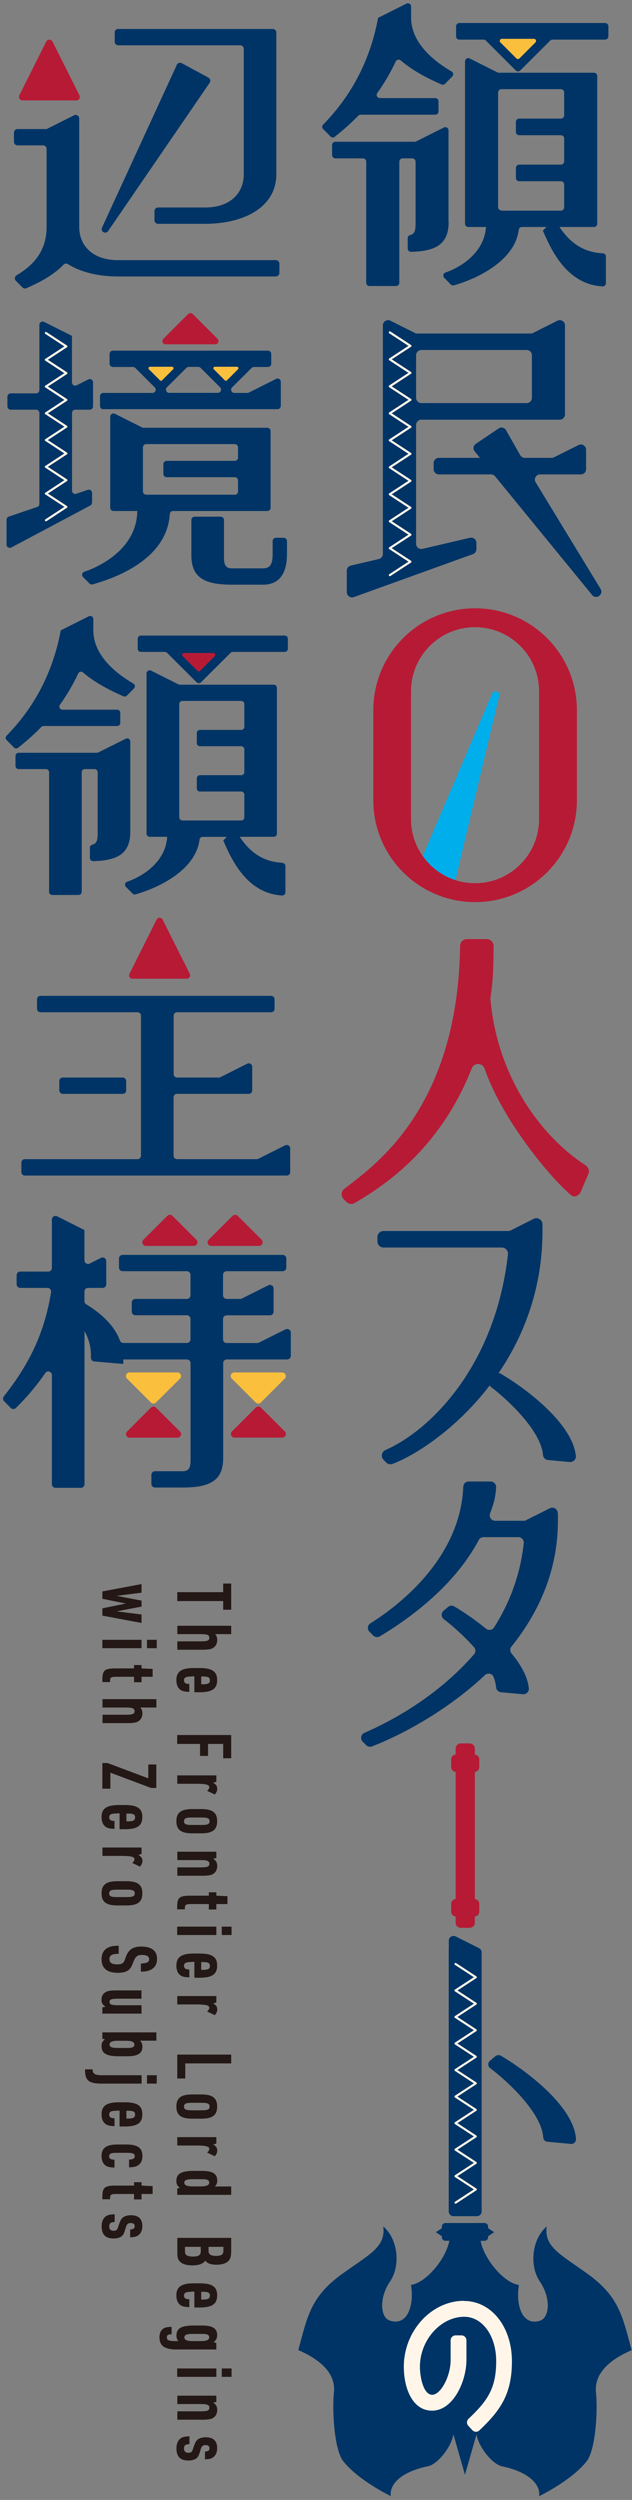 <?xml version="1.0" encoding="UTF-8"?>
<svg id="_レイヤー_1" data-name="レイヤー_1" xmlns="http://www.w3.org/2000/svg" width="86" height="340" version="1.1" viewBox="0 0 86 340">
  <rect x="0" y="0" width="86" height="340" fill="#808080" stroke="none"/>
  <!-- Generator: Adobe Illustrator 29.6.1, SVG Export Plug-In . SVG Version: 2.1.1 Build 9)  -->
  <defs>
    <style>
      .st0 {
        fill: #231815;
      }

      .st1 {
        fill: #fff6e9;
      }

      .st2 {
        fill: #003466;
      }

      .st3 {
        fill: #b71a35;
      }

      .st4 {
        fill: #00aeeb;
      }

      .st5 {
        fill: #f9bf3d;
      }
    </style>
  </defs>
  <g>
    <path class="st2" d="M68.18,186.84c-.11-.06-.22-.09-.34-.09,3.41-5.01,5.98-11.47,5.98-19.33v-.91c0-.62-.65-1.02-1.2-.74l-3.29,1.65h-17.14c-.46,0-.83.37-.83.83v.59c0,.46.37.83.83.83h16.1c.49,0,.89.43.83.92-1.73,15.33-10.7,24.02-16.67,26.62-.53.23-.66.93-.25,1.34l.34.35c.23.24.58.31.89.19,3.17-1.2,8.7-4.78,13.2-10.66.04.06.08.12.14.17,2.48,1.89,6.85,6.04,7.12,9.29.03.37.32.65.69.68l2.94.27c.48.04.89-.35.84-.83-.47-4.59-7.28-9.47-10.19-11.16Z"/>
    <path class="st2" d="M58.22,335.43c1.3-.27,3.16-2.53,3.48-4.35l1.57,5.5,1.57-5.5c.32,1.82,2.18,4.07,3.48,4.35,4.06.86,5.25,2.74,5.04,4.06,0,0,4.41-2.12,6.47-4.75,1.25-1.6,1.52-6.98,1.27-9.35-.3-2.86,2.33-4.67,4.85-5.76-1.2-4.35-1.59-7.18-5.89-10.3-3.79-2.75-6.04-3.71-5.67-6.52-2.06,1.78-2.36,5.39-.92,7.5,1.49,2.17,1.36,4.89,0,5.32-2.35.74-3.32-2-2.86-4.86-2.13-.32-4.8-3.66-5.21-6.01h.54c.26,0,.48-.21.48-.48v-.14l.82-.55-.82-.55v-.22c0-.26-.21-.48-.48-.48h-5.34c-.26,0-.48.21-.48.48v.23l-.81.54.81.54v.14c0,.26.21.48.48.48h.54c-.41,2.35-3.08,5.69-5.21,6.01.46,2.86-.52,5.61-2.86,4.86-1.36-.43-1.49-3.15,0-5.32,1.44-2.11,1.14-5.72-.92-7.5.37,2.81-1.87,3.78-5.67,6.52-4.31,3.12-4.69,5.95-5.89,10.3,2.52,1.09,5.15,2.9,4.85,5.76-.25,2.37.02,7.75,1.27,9.35,2.06,2.63,6.47,4.75,6.47,4.75-.21-1.32.97-3.2,5.04-4.06Z"/>
    <path class="st3" d="M66.73,135.75c.39-2.51.4-4.12.44-7.08,0-.52-.42-.95-.93-.95h-2.71c-.51,0-.91.42-.92.92-.32,22.38-11.92,30.02-15.77,33.06-.43.34-.47.98-.08,1.38l.38.38c.3.3.76.37,1.13.15,3.6-2.12,11.47-7.01,15.92-18.3.32-.81,1.46-.8,1.75.02,2.3,6.7,8.61,14.53,11.8,17.25.41.35,1.06.02,1.27-.47l1.06-2.48c.2-.47-.06-.93-.48-1.21-5.82-3.79-11.89-11.77-12.85-22.49,0-.06,0-.13.01-.19Z"/>
    <g>
      <path class="st4" d="M66.97,94.33l-9.44,22.1c1.08,1.53,2.63,2.69,4.44,3.27l5.96-25.05c.14-.61-.72-.89-.97-.32Z"/>
      <path class="st3" d="M50.8,96.58v12.26c0,7.65,6.2,13.85,13.85,13.85h0c7.65,0,13.85-6.2,13.85-13.85v-12.26c0-7.65-6.2-13.85-13.85-13.85h0c-7.65,0-13.85,6.2-13.85,13.85ZM64.64,120.12h0c-4.81,0-8.71-3.9-8.71-8.71v-17.4c0-4.81,3.9-8.71,8.71-8.71h0c4.81,0,8.71,3.9,8.71,8.71v17.4c0,4.81-3.9,8.71-8.71,8.71Z"/>
    </g>
    <g>
      <rect class="st2" x="8.07" y="146.55" width="9.1" height="2.22" rx=".46" ry=".46"/>
      <path class="st2" d="M38.82,155.76l-3.67,1.84c-.06.03-.13.05-.2.05h-10.87c-.25,0-.46-.2-.46-.46v-7.96c0-.25.2-.46.46-.46h9.78c.25,0,.46-.2.46-.46v-3.24c0-.34-.36-.56-.66-.41l-3.67,1.84c-.06.03-.13.05-.2.05h-5.7c-.25,0-.46-.2-.46-.46v-7.96c0-.25.2-.46.46-.46h12.81c.25,0,.46-.2.46-.46v-1.31c0-.25-.2-.46-.46-.46H5.5c-.25,0-.46.2-.46.46v1.31c0,.25.2.46.46.46h13.22c.25,0,.46.2.46.46v19.06c0,.25-.2.46-.46.46H3.37c-.25,0-.46.2-.46.46v1.31c0,.25.2.46.46.46h35.66c.25,0,.46-.2.46-.46v-3.24c0-.34-.36-.56-.66-.41Z"/>
      <path class="st3" d="M21.31,125.07l-3.7,7.38c-.15.3.07.66.41.66h7.4c.34,0,.56-.36.41-.66l-3.7-7.38c-.17-.34-.65-.34-.82,0Z"/>
    </g>
    <g>
      <path class="st2" d="M15.61,4.42v1.26c0,.27.22.48.48.48h16.6c.27,0,.48.22.48.48v17.07c0,2.56-1.85,4.51-5.25,4.51h-6.42c-.27,0-.48.22-.48.48v1.26c0,.27.22.48.48.48h6.42c5.25,0,9.68-2.24,9.68-6.73V4.42c0-.27-.22-.48-.48-.48h-21.04c-.27,0-.48.22-.48.48Z"/>
      <path class="st2" d="M28.37,10.56l-3.64-1.97c-.25-.13-.55-.03-.67.23l-10.18,22.14c-.24.53.5.95.83.47l13.82-20.17c.16-.24.09-.56-.17-.7Z"/>
      <path class="st2" d="M37.55,35.38h-21.52c-3.39,0-5.25-1.95-5.25-4.51v-14.76c0-.36-.38-.59-.7-.43l-3.73,1.87h-3.97c-.27,0-.48.22-.48.48v1.26c0,.27.22.48.48.48h3.48c.27,0,.48.22.48.48v10.62c0,3.37-1.89,5.26-4.08,6.57-.27.16-.32.53-.1.75l.89.9c.14.14.35.19.53.11,1.55-.68,3.57-1.65,5.07-3.21.16-.16.4-.19.59-.07,1.76,1.11,4.17,1.68,6.78,1.68h21.52c.27,0,.48-.22.48-.48v-1.26c0-.27-.22-.48-.48-.48Z"/>
      <path class="st3" d="M6.29,5.66l-3.66,7.3c-.16.32.07.7.43.7h7.32c.36,0,.59-.38.43-.7l-3.66-7.3c-.18-.35-.68-.35-.86,0Z"/>
    </g>
    <g>
      <path class="st2" d="M38.84,180.8l-3.62,1.81c-.07.03-.14.05-.22.05h-4.16c-.27,0-.49-.22-.49-.49v-2.79c0-.27.22-.49.49-.49h5.9c.27,0,.49-.22.49-.49v-3.16c0-.36-.38-.6-.71-.44l-3.62,1.81c-.07.03-.14.05-.22.05h-1.84c-.27,0-.49-.22-.49-.49v-2.79c0-.27.22-.49.49-.49h7.63c.27,0,.49-.22.49-.49v-1.24c0-.27-.22-.49-.49-.49h-21.79c-.27,0-.49.22-.49.49v1.24c0,.27.22.49.49.49h8.75c.27,0,.49.22.49.49v2.79c0,.27-.22.49-.49.49h-7.01c-.27,0-.49.22-.49.49v1.24c0,.27.22.49.49.49h7.01c.27,0,.49.22.49.49v2.79c0,.27-.22.49-.49.49h-8.65c-.2,0-.38-.13-.45-.32-.86-2.27-2.82-3.85-4.61-4.95-.14-.09-.23-.24-.23-.41v-1.32c0-.27.22-.49.49-.49h1.99c.27,0,.49-.22.49-.49v-3.16c0-.36-.38-.6-.71-.44l-1.55.78c-.33.16-.71-.07-.71-.44v-4.12h0l-3.72-1.87c-.33-.16-.71.07-.71.44v6.59c0,.27-.22.49-.49.49h-3.82c-.27,0-.49.22-.49.49v1.24c0,.27.22.49.49.49h3.71c.3,0,.54.28.49.58-.92,5.75-3.13,10.01-6.43,14.17-.15.19-.14.47.03.65l.91.93c.19.19.51.2.7,0,1.51-1.47,2.83-3.05,4.01-4.76.27-.39.89-.2.89.28v14.85c0,.27.22.49.49.49h3.46c.27,0,.49-.22.49-.49v-20.82c.57,1,.92,2.17.87,3.6,0,.26.18.49.44.52l3.95.34c.02-.21.02-.41.02-.61h8.66c.27,0,.49.22.49.49v12.93c0,.88.04,1.78-1.06,1.78h-3.78c-.27,0-.49.22-.49.49v1.24c0,.27.22.49.49.49h3.78c3.79,0,5.5-1.01,5.5-4v-12.93c0-.27.22-.49.49-.49h8.22c.27,0,.49-.22.49-.49v-3.16c0-.36-.38-.6-.71-.44Z"/>
      <path class="st5" d="M17.29,187.5l3.25,3.25c.19.19.5.19.69,0l3.26-3.25c.31-.31.09-.84-.35-.84h-6.51c-.44,0-.66.53-.35.84Z"/>
      <path class="st3" d="M24.49,194.69l-3.26-3.25c-.19-.19-.5-.19-.69,0l-3.25,3.25c-.31.31-.09.84.35.84h6.51c.44,0,.66-.53.35-.84Z"/>
      <path class="st5" d="M31.55,187.5l3.25,3.25c.19.19.5.19.69,0l3.26-3.25c.31-.31.09-.84-.35-.84h-6.51c-.44,0-.66.53-.35.84Z"/>
      <path class="st3" d="M31.9,195.52h6.51c.44,0,.66-.53.35-.84l-3.26-3.25c-.19-.19-.5-.19-.69,0l-3.25,3.25c-.31.31-.09.84.35.84Z"/>
      <path class="st3" d="M31.65,165.36l-3.26,3.25c-.31.31-.09.84.35.84h6.51c.44,0,.66-.53.35-.84l-3.25-3.25c-.19-.19-.5-.19-.69,0Z"/>
      <path class="st3" d="M22.77,165.36l-3.26,3.25c-.31.31-.09.84.35.84h6.51c.44,0,.66-.53.35-.84l-3.25-3.25c-.19-.19-.5-.19-.69,0Z"/>
    </g>
    <g>
      <path class="st2" d="M82.34,3.13h-19.84c-.24,0-.44.2-.44.44v1.38c0,.24.2.44.44.44h3.31c.12,0,.23.05.31.13l4.06,4.06c.17.17.45.17.62,0l4.07-4.06c.08-.08.19-.13.31-.13h7.17c.24,0,.44-.2.44-.44v-1.38c0-.24-.2-.44-.44-.44Z"/>
      <path class="st2" d="M61.03,30.18v-12.45c0-.32-.34-.53-.63-.39l-3.77,1.89c-.06.03-.13.05-.2.05h-10.8c-.24,0-.44.2-.44.44v1.38c0,.24.2.44.44.44h3.76c.24,0,.44.2.44.44v16.48c0,.24.2.44.44.44h3.63c.24,0,.44-.2.44-.44v-16.48c0-.24.2-.44.44-.44h1.33c.24,0,.44.2.44.44v8.21c0,.79.04,1.6-.74,1.78-.19.04-.33.22-.33.42v1.42c0,.24.21.45.45.44,3.52-.08,5.12-1.14,5.12-4.05Z"/>
      <path class="st2" d="M82.01,34.45c-2.88-.14-4.63-1.7-5.88-3.58h4.7c.24,0,.44-.2.44-.44V10.33c0-.24-.2-.44-.44-.44h-13.06l-3.86-1.94c-.29-.15-.63.07-.63.39v22.09c0,.24.2.44.44.44h2.41c-.2,3.28-3.1,5.36-5.53,6.2-.3.1-.37.49-.15.71l.89.91c.11.11.27.16.42.12,2.76-.78,8.26-3.14,8.83-7.55.03-.22.2-.39.43-.39h3.35l-.5.49c1.18,2.76,3.31,7.32,8.12,7.59.25.01.46-.19.46-.44v-3.63c0-.23-.19-.42-.42-.43ZM68.22,28.62c-.24,0-.44-.2-.44-.44v-15.61c0-.24.2-.44.44-.44h8.11c.24,0,.44.2.44.44v3.12c0,.24-.2.44-.44.44h-5.69c-.24,0-.44.2-.44.44v1.38c0,.24.2.44.44.44h5.69c.24,0,.44.2.44.44v3.12c0,.24-.2.44-.44.44h-5.69c-.24,0-.44.2-.44.44v1.38c0,.24.2.44.44.44h5.69c.24,0,.44.2.44.44v3.12c0,.24-.2.44-.44.44h-8.11Z"/>
      <path class="st2" d="M45.55,18.6c1.14-.89,2.21-1.84,3.21-2.87.08-.08.19-.13.31-.13h10.16c.24,0,.44-.2.44-.44v-1.38c0-.24-.2-.44-.44-.44h-7.54c-.36,0-.56-.4-.35-.69.93-1.3,1.77-2.72,2.51-4.29.12-.26.45-.33.67-.15,1.82,1.56,4.06,2.63,5.57,3.28.17.07.35.03.48-.1l.97-.99c.2-.2.16-.54-.09-.68-2.4-1.4-5.51-3.87-5.51-7.32V.88c0-.32-.34-.53-.63-.39l-3.86,1.94h0c-1.07,5.74-3.6,10.56-7.48,14.52-.17.17-.17.44,0,.6l1.01,1.02c.16.16.41.18.59.04Z"/>
      <path class="st5" d="M70.68,7.95l2.18-2.18c.18-.18.05-.49-.2-.49h-4.37c-.25,0-.38.31-.2.49l2.18,2.18c.11.11.29.11.4,0Z"/>
    </g>
    <g>
      <path class="st2" d="M38.74,86.44h-19.57c-.24,0-.43.19-.43.43v1.36c0,.24.19.43.43.43h3.27c.11,0,.22.05.3.13l4.01,4c.17.17.44.17.61,0l4.01-4c.08-.08.19-.13.3-.13h7.07c.24,0,.43-.19.43-.43v-1.36c0-.24-.19-.43-.43-.43Z"/>
      <path class="st2" d="M17.73,113.13v-12.28c0-.32-.34-.53-.62-.38l-3.72,1.86c-.06.03-.13.05-.19.05H2.54c-.24,0-.43.19-.43.43v1.36c0,.24.19.43.43.43h3.71c.24,0,.43.19.43.43v16.26c0,.24.19.43.43.43h3.58c.24,0,.43-.19.43-.43v-16.26c0-.24.19-.43.43-.43h1.31c.24,0,.43.19.43.43v8.1c0,.78.03,1.58-.73,1.75-.19.04-.33.22-.33.41v1.4c0,.24.21.44.45.43,3.47-.08,5.05-1.13,5.05-4Z"/>
      <path class="st2" d="M38.42,117.34c-2.84-.14-4.57-1.67-5.8-3.53h4.63c.24,0,.43-.19.43-.43v-19.83c0-.24-.19-.43-.43-.43h-12.88l-3.81-1.91c-.29-.14-.62.06-.62.38v21.79c0,.24.19.43.43.43h2.38c-.19,3.24-3.06,5.29-5.46,6.11-.29.1-.37.48-.15.7l.88.9c.11.11.27.16.42.12,2.72-.77,8.15-3.09,8.71-7.44.03-.22.2-.38.42-.38h3.3l-.49.48c1.16,2.72,3.27,7.22,8.01,7.49.24.01.45-.19.45-.43v-3.58c0-.23-.19-.41-.42-.42ZM24.82,111.58c-.24,0-.43-.19-.43-.43v-15.39c0-.24.19-.43.43-.43h8c.24,0,.43.19.43.43v3.08c0,.24-.19.43-.43.43h-5.61c-.24,0-.43.19-.43.43v1.36c0,.24.19.43.43.43h5.61c.24,0,.43.19.43.43v3.08c0,.24-.19.43-.43.43h-5.61c-.24,0-.43.19-.43.43v1.36c0,.24.19.43.43.43h5.61c.24,0,.43.19.43.43v3.08c0,.24-.19.43-.43.43h-8Z"/>
      <path class="st2" d="M2.46,101.7c1.12-.88,2.18-1.81,3.16-2.83.08-.08.19-.13.3-.13h10.02c.24,0,.43-.19.43-.43v-1.36c0-.24-.19-.43-.43-.43h-7.44c-.35,0-.55-.39-.34-.68.92-1.28,1.75-2.68,2.48-4.24.12-.26.45-.33.66-.14,1.8,1.54,4.01,2.59,5.5,3.24.16.07.35.03.47-.1l.96-.97c.2-.2.15-.53-.09-.67-2.37-1.38-5.44-3.82-5.44-7.23v-1.53c0-.32-.34-.53-.62-.38l-3.81,1.91h0c-1.06,5.66-3.55,10.42-7.37,14.32-.16.17-.17.43,0,.6l.99,1.01c.15.16.4.17.58.04Z"/>
      <path class="st3" d="M27.22,91.24l2-1.99c.16-.16.05-.44-.18-.44h-3.99c-.23,0-.35.28-.18.44l2,1.99c.1.1.27.1.37,0Z"/>
    </g>
    <path class="st3" d="M64.61,261.49v-.84c.34-.04.61-.32.61-.67v-1.04c0-.35-.27-.63-.61-.67v-17.27c.34-.04.61-.32.61-.67v-1.04c0-.35-.27-.63-.61-.67v-.81c0-.39-.31-.7-.7-.7h-1.21c-.38,0-.7.31-.7.7v.81c-.34.04-.61.32-.61.67v1.04c0,.35.27.63.61.67v17.27c-.34.04-.61.32-.61.67v1.04c0,.35.27.63.61.67v.84c0,.39.31.7.7.7h1.21c.39,0,.7-.31.7-.7Z"/>
    <g>
      <path class="st2" d="M63.98,73.13l-6.49,1.52c-.44.1-.87-.23-.87-.69v-16.17c0-.39.32-.71.71-.71h18.84c.39,0,.71-.32.71-.71v-12.12c0-.53-.56-.87-1.03-.63l-3.47,1.74h-15.78l-3.47-1.74c-.47-.24-1.03.11-1.03.63v31.09c0,.33-.23.62-.55.69l-3.81.89c-.32.07-.55.36-.55.69v2.93c0,.49.49.83.95.67l16.22-5.85c.28-.1.47-.37.47-.67v-.86c0-.46-.43-.79-.87-.69ZM56.62,48.31c0-.39.32-.71.71-.71h14.34c.39,0,.71.32.71.71v5.8c0,.39-.32.71-.71.71h-14.34c-.39,0-.71-.32-.71-.71v-5.8Z"/>
      <path class="st2" d="M81.74,80.12l-8.86-14.54c-.27-.47.07-1.06.62-1.06h5.54c.39,0,.71-.32.71-.71v-2.65c0-.53-.56-.87-1.03-.63l-3.32,1.66c-.1.05-.21.08-.32.08h-3.67c-.25,0-.49-.14-.62-.36l-1.93-3.4c-.2-.36-.67-.47-1.01-.24l-3.1,2.09c-.35.23-.42.71-.15,1.04l.71.87h-5.59c-.39,0-.71.32-.71.71v.83c0,.39.32.71.71.71h7.1c.21,0,.41.1.55.26l13.2,16.14c.55.67,1.59-.04,1.16-.8Z"/>
      <g>
        <path class="st1" d="M53.05,49.02s-.09-.02-.12-.07c-.04-.07-.03-.16.04-.2l2.61-1.71-2.61-1.71c-.07-.04-.09-.13-.04-.2.04-.07.13-.09.2-.04l2.8,1.83s.07.07.07.12-.02.09-.07.12l-2.8,1.83s-.05.02-.08.02Z"/>
        <path class="st1" d="M53.05,52.69s-.09-.02-.12-.07c-.04-.07-.03-.16.04-.2l2.61-1.71-2.61-1.71c-.07-.04-.09-.13-.04-.2.04-.07.13-.09.2-.04l2.8,1.83s.07.07.07.12-.02.09-.07.12l-2.8,1.83s-.05.02-.08.02Z"/>
        <path class="st1" d="M53.05,56.36s-.09-.02-.12-.07c-.04-.07-.03-.16.04-.2l2.61-1.71-2.61-1.71c-.07-.04-.09-.13-.04-.2.04-.07.13-.09.2-.04l2.8,1.83s.07.07.07.12-.02.09-.07.12l-2.8,1.83s-.05.02-.08.02Z"/>
        <path class="st1" d="M53.05,60.03s-.09-.02-.12-.07c-.04-.07-.03-.16.04-.2l2.61-1.71-2.61-1.71c-.07-.04-.09-.13-.04-.2.04-.07.13-.09.2-.04l2.8,1.83s.07.07.07.12-.02.09-.07.12l-2.8,1.83s-.05.02-.08.02Z"/>
        <path class="st1" d="M53.05,63.7s-.09-.02-.12-.07c-.04-.07-.03-.16.04-.2l2.61-1.71-2.61-1.71c-.07-.04-.09-.13-.04-.2.04-.07.13-.09.2-.04l2.8,1.83s.07.07.07.12-.02.09-.07.12l-2.8,1.83s-.05.02-.08.02Z"/>
        <path class="st1" d="M53.05,67.37s-.09-.02-.12-.07c-.04-.07-.03-.16.04-.2l2.61-1.71-2.61-1.71c-.07-.04-.09-.13-.04-.2.04-.07.13-.09.2-.04l2.8,1.83s.07.07.07.12-.02.09-.07.12l-2.8,1.83s-.05.02-.08.02Z"/>
        <path class="st1" d="M53.05,71.04s-.09-.02-.12-.07c-.04-.07-.03-.16.04-.2l2.61-1.71-2.61-1.71c-.07-.04-.09-.13-.04-.2.04-.07.13-.09.2-.04l2.8,1.83s.07.07.07.12-.02.09-.07.12l-2.8,1.83s-.05.02-.08.02Z"/>
        <path class="st1" d="M53.05,74.7s-.09-.02-.12-.07c-.04-.07-.03-.16.04-.2l2.61-1.71-2.61-1.71c-.07-.04-.09-.13-.04-.2.04-.07.13-.09.2-.04l2.8,1.83s.07.07.07.12-.02.09-.07.12l-2.8,1.83s-.05.02-.08.02Z"/>
        <path class="st1" d="M53.05,78.37s-.09-.02-.12-.07c-.04-.07-.03-.16.04-.2l2.61-1.71-2.61-1.71c-.07-.04-.09-.13-.04-.2.04-.07.13-.09.2-.04l2.8,1.83s.07.07.07.12-.02.09-.07.12l-2.8,1.83s-.05.02-.08.02Z"/>
      </g>
    </g>
    <g>
      <path class="st2" d="M14.05,55.65h23.72c.24,0,.44-.2.44-.44v-3.29c0-.33-.34-.54-.64-.39l-3.7,1.86c-.06.03-.13.05-.2.05h-1.78c-.39,0-.59-.47-.31-.75l2.66-2.65c.08-.08.19-.13.31-.13h1.92c.24,0,.44-.2.44-.44v-1.34c0-.24-.2-.44-.44-.44H15.35c-.24,0-.44.2-.44.44v1.34c0,.24.2.44.44.44h2.75c.12,0,.23.05.31.13l2.65,2.65c.28.28.08.75-.31.75h-6.7c-.24,0-.44.2-.44.44v1.34c0,.24.2.44.44.44ZM22.71,52.68l2.66-2.65c.08-.08.19-.13.31-.13h1.31c.12,0,.23.05.31.13l2.65,2.65c.28.28.08.75-.31.75h-6.62c-.39,0-.59-.47-.31-.75Z"/>
      <path class="st2" d="M34.36,69.5h2.02c.24,0,.44-.2.44-.44v-10.44c0-.24-.2-.44-.44-.44h-16.95l-3.79-1.9c-.29-.15-.64.07-.64.39v12.39c0,.24.2.44.44.44h3.24c-.04,4.78-4.5,7.35-7.21,8.26-.31.1-.4.49-.17.72l.87.88c.11.11.27.16.42.12,2.89-.8,10.15-3.33,10.51-9.56.01-.23.2-.42.43-.42h10.83ZM31.95,67.28h-12.06c-.24,0-.44-.2-.44-.44v-6c0-.24.2-.44.44-.44h12.06c.24,0,.44.2.44.44v1.4c0,.24-.2.44-.44.44h-9.28c-.24,0-.44.2-.44.44v1.34c0,.24.2.44.44.44h9.28c.24,0,.44.2.44.44v1.51c0,.24-.2.44-.44.44Z"/>
      <path class="st2" d="M38.61,73.14h-1.07c-.24,0-.44.2-.44.44v1.78c0,1.03-.15,1.94-1.29,1.94h-4.27c-1.1,0-1.06-.91-1.06-1.78v-4.81c0-.24-.2-.44-.44-.44h-3.56c-.24,0-.44.2-.44.44v4.81c0,2.99,1.71,4,5.5,4h4.27c1.84,0,3.24-1.09,3.24-4.16v-1.78c0-.24-.2-.44-.44-.44Z"/>
      <path class="st2" d="M12.53,68.38v-1.34c0-.3-.3-.51-.58-.42l-1.57.53c-.29.1-.58-.12-.58-.42v-10.57c0-.24.2-.44.44-.44h1.98c.24,0,.44-.2.44-.44v-3.29c0-.33-.34-.54-.64-.39l-1.59.8c-.29.15-.64-.07-.64-.39v-6.33h0l-3.79-1.9c-.29-.15-.64.07-.64.39v8.89c0,.24-.2.44-.44.44H1.45c-.24,0-.44.2-.44.44v1.34c0,.24.2.44.44.44h3.47c.24,0,.44.2.44.44v12.37c0,.19-.12.36-.3.42l-3.87,1.31c-.18.06-.3.23-.3.42v3.39c0,.33.35.54.65.39l10.75-5.71c.14-.08.23-.23.23-.39Z"/>
      <path class="st3" d="M25.61,42.71l-3.38,3.37c-.28.28-.08.75.31.75h6.75c.39,0,.59-.47.31-.75l-3.37-3.37c-.17-.17-.45-.17-.62,0Z"/>
      <g>
        <path class="st5" d="M22.05,51.73l1.51-1.51c.12-.12.04-.34-.14-.34h-3.02c-.18,0-.26.21-.14.34l1.51,1.51c.08.08.2.08.28,0Z"/>
        <path class="st5" d="M30.88,51.73l1.51-1.51c.12-.12.04-.34-.14-.34h-3.02c-.18,0-.26.21-.14.34l1.51,1.51c.08.08.2.08.28,0Z"/>
      </g>
      <g>
        <path class="st1" d="M6.25,49.08s-.09-.02-.12-.07c-.04-.07-.03-.16.04-.2l2.59-1.7-2.59-1.7c-.07-.04-.09-.13-.04-.2.04-.07.13-.09.2-.04l2.78,1.82s.07.07.07.12-.02.09-.07.12l-2.78,1.82s-.05.02-.08.02Z"/>
        <path class="st1" d="M6.25,52.72s-.09-.02-.12-.07c-.04-.07-.03-.16.04-.2l2.59-1.7-2.59-1.7c-.07-.04-.09-.13-.04-.2.04-.07.13-.09.2-.04l2.78,1.82s.07.07.07.12-.02.09-.07.12l-2.78,1.82s-.05.02-.08.02Z"/>
        <path class="st1" d="M6.25,56.36s-.09-.02-.12-.07c-.04-.07-.03-.16.04-.2l2.59-1.7-2.59-1.7c-.07-.04-.09-.13-.04-.2.04-.07.13-.09.2-.04l2.78,1.82s.07.07.07.12-.02.09-.07.12l-2.78,1.82s-.05.02-.08.02Z"/>
        <path class="st1" d="M6.25,60s-.09-.02-.12-.07c-.04-.07-.03-.16.04-.2l2.59-1.7-2.59-1.7c-.07-.04-.09-.13-.04-.2.04-.07.13-.09.2-.04l2.78,1.82s.07.07.07.12-.02.09-.07.12l-2.78,1.82s-.05.02-.08.02Z"/>
        <path class="st1" d="M6.25,63.64s-.09-.02-.12-.07c-.04-.07-.03-.16.04-.2l2.59-1.7-2.59-1.7c-.07-.04-.09-.13-.04-.2.04-.07.13-.09.2-.04l2.78,1.82s.07.07.07.12-.02.09-.07.12l-2.78,1.82s-.05.02-.08.02Z"/>
        <path class="st1" d="M6.25,67.28s-.09-.02-.12-.07c-.04-.07-.03-.16.04-.2l2.59-1.7-2.59-1.7c-.07-.04-.09-.13-.04-.2.04-.07.13-.09.2-.04l2.78,1.82s.07.07.07.12-.02.09-.07.12l-2.78,1.82s-.05.02-.08.02Z"/>
        <path class="st1" d="M6.25,70.91s-.09-.02-.12-.07c-.04-.07-.03-.16.04-.2l2.59-1.7-2.59-1.7c-.07-.04-.09-.13-.04-.2.04-.07.13-.09.2-.04l2.78,1.82s.07.07.07.12-.02.09-.07.12l-2.78,1.82s-.05.02-.08.02Z"/>
      </g>
    </g>
    <path class="st1" d="M63.14,312.92c-4.44,0-8.19,4.1-8.19,8.96,0,2.97,1.19,5.98,3.84,5.98,2.9,0,4.68-4.02,4.68-6.89v-2.68c0-.37-.3-.67-.67-.67h-.81c-.37,0-.67.3-.67.67v2.68c0,2.21-1.34,4.73-2.51,4.73s-1.67-2.34-1.67-3.81c0-3.62,2.82-6.8,6.03-6.8,2.48,0,4.35,2.59,4.35,6.03,0,3.68-1.16,5.39-3.76,7.84-.27.25-.29.68-.04.95l.55.6c.12.13.29.21.47.22,0,0,.02,0,.02,0,.17,0,.34-.06.46-.18,2.95-2.78,4.44-5.01,4.44-9.42,0-4.67-2.8-8.19-6.51-8.19Z"/>
    <path class="st2" d="M75.89,205.79c0-.55-.58-.91-1.07-.66l-3.39,1.7h-4.05c-.52,0-.87-.52-.69-1.01.45-1.21.74-2.08.82-3.54.02-.42-.32-.79-.74-.79h-3c-.4,0-.72.32-.73.72-.39,9.44-8.29,15.85-12.64,18.57-.4.25-.46.8-.13,1.14l.51.51c.24.24.61.29.91.12,3.39-2.04,9.93-6.46,13.46-13.1.13-.24.37-.39.65-.39h4.73c.44,0,.79.38.74.82-.48,4.43-1.99,8.23-4.04,11.46-.23.37-.75.45-1.09.17-1.63-1.33-3.25-2.4-4.33-3.03-.27-.16-.61-.13-.85.08l-.59.5c-.36.3-.35.86.02,1.15,1.15.88,2.73,2.26,4.11,3.81.25.28.25.7,0,.98-4.98,5.75-11.4,9.16-14.91,10.67-.48.21-.6.83-.24,1.2l.47.47c.2.21.51.28.78.18,3.02-1.13,9.66-4.32,15.38-9.69.38-.36,1.01-.24,1.19.25s.3.96.34,1.41c.03.35.31.62.66.66l2.98.27c.46.04.86-.34.81-.79-.15-1.6-1.09-3.23-2.35-4.75-.23-.27-.24-.66-.01-.94,3.65-4.55,6.32-10.24,6.32-17.13v-1.04Z"/>
    <g>
      <path class="st2" d="M61.06,265.14h0v35.63c0,.35.29.64.64.64h3.2c.35,0,.64-.29.64-.64v-35.24c0-.24-.14-.46-.35-.57l-3.19-1.6c-.43-.21-.93.1-.93.57v1.2Z"/>
      <path class="st2" d="M67.41,279.65l-.74.63c-.31.27-.3.75.03,1,2.47,1.85,7.03,6.14,7.22,9.44.02.3.27.54.58.57l3.18.29c.4.04.73-.29.7-.69-.34-4.65-7.34-9.63-10.22-11.3-.24-.14-.53-.11-.74.06Z"/>
    </g>
    <g>
      <path class="st1" d="M61.99,270.86s-.09-.02-.12-.07c-.04-.07-.03-.16.04-.2l2.57-1.68-2.57-1.68c-.07-.04-.09-.13-.04-.2.04-.07.13-.09.2-.04l2.75,1.8s.07.07.07.12-.02.09-.07.12l-2.75,1.8s-.05.02-.08.02Z"/>
      <path class="st1" d="M61.99,274.46s-.09-.02-.12-.07c-.04-.07-.03-.16.04-.2l2.57-1.68-2.57-1.68c-.07-.04-.09-.13-.04-.2.04-.07.13-.09.2-.04l2.75,1.8s.07.07.07.12-.02.09-.07.12l-2.75,1.8s-.05.02-.08.02Z"/>
      <path class="st1" d="M61.99,278.07s-.09-.02-.12-.07c-.04-.07-.03-.16.04-.2l2.57-1.68-2.57-1.68c-.07-.04-.09-.13-.04-.2.04-.07.13-.09.2-.04l2.75,1.8s.07.07.07.12-.02.09-.07.12l-2.75,1.8s-.05.02-.08.02Z"/>
      <path class="st1" d="M61.99,281.68s-.09-.02-.12-.07c-.04-.07-.03-.16.04-.2l2.57-1.68-2.57-1.68c-.07-.04-.09-.13-.04-.2.04-.07.13-.09.2-.04l2.75,1.8s.07.07.07.12-.02.09-.07.12l-2.75,1.8s-.05.02-.08.02Z"/>
      <path class="st1" d="M61.99,285.29s-.09-.02-.12-.07c-.04-.07-.03-.16.04-.2l2.57-1.68-2.57-1.68c-.07-.04-.09-.13-.04-.2.04-.07.13-.09.2-.04l2.75,1.8s.07.07.07.12-.02.09-.07.12l-2.75,1.8s-.05.02-.08.02Z"/>
      <path class="st1" d="M61.99,288.9s-.09-.02-.12-.07c-.04-.07-.03-.16.04-.2l2.57-1.68-2.57-1.68c-.07-.04-.09-.13-.04-.2.04-.07.13-.09.2-.04l2.75,1.8s.07.07.07.12-.02.09-.07.12l-2.75,1.8s-.05.02-.08.02Z"/>
      <path class="st1" d="M61.99,292.51s-.09-.02-.12-.07c-.04-.07-.03-.16.04-.2l2.57-1.68-2.57-1.68c-.07-.04-.09-.13-.04-.2.04-.07.13-.09.2-.04l2.75,1.8s.07.07.07.12-.02.09-.07.12l-2.75,1.8s-.05.02-.08.02Z"/>
      <path class="st1" d="M61.99,296.11s-.09-.02-.12-.07c-.04-.07-.03-.16.04-.2l2.57-1.68-2.57-1.68c-.07-.04-.09-.13-.04-.2.04-.07.13-.09.2-.04l2.75,1.8s.07.07.07.12-.02.09-.07.12l-2.75,1.8s-.05.02-.08.02Z"/>
      <path class="st1" d="M61.99,299.72s-.09-.02-.12-.07c-.04-.07-.03-.16.04-.2l2.57-1.68-2.57-1.68c-.07-.04-.09-.13-.04-.2.04-.07.13-.09.2-.04l2.75,1.8s.07.07.07.12-.02.09-.07.12l-2.75,1.8s-.05.02-.08.02Z"/>
    </g>
  </g>
  <g>
    <path class="st0" d="M30.37,216.55v-1.18h1.09v3.56h-1.09v-1.18h-6.25v-1.21h6.25Z"/>
    <path class="st0" d="M31.46,221.11v1.14h-2.19c.2.21.29.46.29.79,0,.57-.28.99-.77,1.19-.26.09-.64.14-1.25.14h-3.41v-1.14h3.24c.84,0,1.12-.11,1.12-.48,0-.38-.28-.5-1.16-.5h-3.2v-1.14h7.34Z"/>
    <path class="st0" d="M26.08,228.01c-.78,0-1.04.13-1.04.52,0,.35.22.49.72.5v1.07c-.58-.02-.87-.07-1.15-.24-.39-.24-.61-.71-.61-1.36,0-1.15.69-1.64,2.34-1.64h.84c1.69,0,2.37.47,2.37,1.64s-.68,1.65-2.37,1.65h-.73v-2.16h-.38ZM27.38,229.07h.2c.74,0,.98-.13.98-.55,0-.39-.23-.51-.98-.51h-.2v1.07Z"/>
    <path class="st0" d="M31.46,235.97v3.16h-1.09v-1.95h-2.06v1.63h-1.09v-1.63h-3.11v-1.21h7.34Z"/>
    <path class="st0" d="M29.44,241.46v.87l-.43.14c.39.22.55.44.55.8,0,.29-.07.47-.33.79l-1.05-.5c.21-.19.3-.35.3-.51,0-.33-.48-.45-1.78-.45h-2.58v-1.14h5.33Z"/>
    <path class="st0" d="M27.38,246.04c1.54,0,2.17.48,2.17,1.65s-.63,1.65-2.17,1.65h-1.2c-1.55,0-2.18-.48-2.18-1.65s.63-1.65,2.18-1.65h1.2ZM27.48,248.2c.79,0,1.04-.12,1.04-.5s-.25-.51-1.04-.51h-1.4c-.79,0-1.04.12-1.04.51s.25.5,1.04.5h1.4Z"/>
    <path class="st0" d="M29.44,251.85v.85l-.43.08c.41.29.55.55.55,1.01,0,.56-.28.99-.77,1.18-.27.09-.64.14-1.25.14h-3.41v-1.14h3.24c.85,0,1.12-.11,1.12-.49s-.28-.5-1.17-.5h-3.19v-1.14h5.33Z"/>
    <path class="st0" d="M28.42,257.36h1.02v.46l1.51.07v1.07h-1.51v.74h-1.02v-.74h-2.48c-.62,0-.79.11-.78.53v.19h-1.05v-.32c0-1.32.32-1.56,1.95-1.54h2.36v-.46Z"/>
    <path class="st0" d="M29.44,262.03v1.14h-5.33v-1.14h5.33ZM31.51,262.03v1.14h-1.33v-1.14h1.33Z"/>
    <path class="st0" d="M26.08,266.84c-.78,0-1.04.13-1.04.52,0,.35.22.49.72.5v1.07c-.58-.02-.87-.07-1.15-.24-.39-.24-.61-.71-.61-1.36,0-1.15.69-1.64,2.34-1.64h.84c1.69,0,2.37.47,2.37,1.64s-.68,1.65-2.37,1.65h-.73v-2.16h-.38ZM27.38,267.91h.2c.74,0,.98-.13.98-.55,0-.39-.23-.51-.98-.51h-.2v1.07Z"/>
    <path class="st0" d="M29.44,271.47v.87l-.43.14c.39.22.55.44.55.8,0,.29-.07.47-.33.79l-1.05-.5c.21-.19.3-.35.3-.51,0-.33-.48-.45-1.78-.45h-2.58v-1.14h5.33Z"/>
    <path class="st0" d="M31.46,279.42v1.21h-6.25v2.05h-1.09v-3.25h7.34Z"/>
    <path class="st0" d="M27.38,284.85c1.54,0,2.17.48,2.17,1.65s-.63,1.65-2.17,1.65h-1.2c-1.55,0-2.18-.48-2.18-1.65s.63-1.65,2.18-1.65h1.2ZM27.48,287.01c.79,0,1.04-.12,1.04-.51s-.25-.51-1.04-.51h-1.4c-.79,0-1.04.12-1.04.51s.25.51,1.04.51h1.4Z"/>
    <path class="st0" d="M29.44,290.66v.87l-.43.14c.39.21.55.44.55.8,0,.29-.07.47-.33.79l-1.05-.5c.21-.19.3-.35.3-.51,0-.33-.48-.45-1.78-.45h-2.58v-1.14h5.33Z"/>
    <path class="st0" d="M24.45,297.56c-.35-.32-.45-.53-.45-.95,0-.97.67-1.36,2.34-1.36h1.16c1.43,0,2.06.39,2.06,1.31,0,.34-.08.56-.32.81h2.22v1.14h-7.34v-.87l.34-.07ZM26.19,296.38c-.79,0-1.11.13-1.11.47,0,.36.37.51,1.17.51h1.05c.81,0,1.17-.17,1.17-.52,0-.32-.27-.46-.88-.46h-1.4Z"/>
    <path class="st0" d="M31.46,304.37v1.79c0,.75-.12,1.12-.45,1.41-.32.28-.87.44-1.53.44-.79,0-1.29-.18-1.53-.56-.31.44-.88.65-1.82.65-.71,0-1.29-.17-1.61-.48-.29-.26-.39-.58-.39-1.2v-2.06h7.34ZM25.17,306.12c0,.34.05.48.21.59.16.12.47.19.84.19.81,0,1.1-.19,1.1-.71v-.61h-2.15v.54ZM28.38,306.12c0,.49.3.69,1,.69.75,0,1.02-.19,1.02-.71v-.52h-2.02v.54Z"/>
    <path class="st0" d="M26.08,311.69c-.78,0-1.04.13-1.04.52,0,.35.22.49.72.5v1.07c-.58-.02-.87-.07-1.15-.24-.39-.24-.61-.71-.61-1.36,0-1.15.69-1.64,2.34-1.64h.84c1.69,0,2.37.47,2.37,1.64s-.68,1.65-2.37,1.65h-.73v-2.16h-.38ZM27.38,312.75h.2c.74,0,.98-.13.98-.55,0-.39-.23-.51-.98-.51h-.2v1.07Z"/>
    <path class="st0" d="M24.25,318.4c-.16-.23-.24-.46-.24-.76,0-.97.67-1.36,2.32-1.36h1.16c1.43,0,2.06.39,2.06,1.3,0,.41-.13.68-.48.97l.37.11v.88h-5.4c-1.65,0-2.34-.5-2.34-1.67,0-.62.24-1.06.69-1.26.23-.1.48-.14.96-.15v1.01c-.47,0-.65.11-.65.42,0,.39.28.51,1.16.51h.39ZM26.21,317.42c-.8,0-1.12.13-1.12.47,0,.36.36.51,1.16.51h1.05c.81,0,1.17-.16,1.17-.52,0-.32-.27-.46-.88-.46h-1.38Z"/>
    <path class="st0" d="M29.44,322.12v1.14h-5.33v-1.14h5.33ZM31.51,322.12v1.14h-1.33v-1.14h1.33Z"/>
    <path class="st0" d="M29.44,325.83v.85l-.43.08c.41.29.55.55.55,1.01,0,.56-.28.99-.77,1.18-.27.09-.64.14-1.25.14h-3.41v-1.14h3.24c.85,0,1.12-.11,1.12-.49s-.28-.5-1.17-.5h-3.19v-1.14h5.33Z"/>
    <path class="st0" d="M25.77,332.41c-.56.02-.73.17-.73.62,0,.37.21.56.61.56.21,0,.38-.07.46-.17q.06-.09.22-.57c.22-.64.31-.82.52-1.02.25-.22.66-.35,1.16-.35,1.01,0,1.54.5,1.54,1.46,0,.65-.25,1.12-.7,1.36-.23.12-.47.16-.96.18v-1.06c.41,0,.62-.15.62-.45,0-.28-.2-.43-.53-.43-.38,0-.54.14-.68.61-.23.78-.3.93-.49,1.12-.26.25-.64.37-1.18.37-1.1,0-1.62-.54-1.62-1.65,0-.73.27-1.24.76-1.47.24-.11.51-.16,1.01-.17v1.06Z"/>
    <path class="st0" d="M19.26,215.45v1.16l-3.39.43,3.39.65v.81l-3.39.65,3.39.43v1.15l-5.33-1v-.99l3.2-.65-3.2-.65v-1l5.33-1Z"/>
    <path class="st0" d="M19.26,223.02v1.14h-5.33v-1.14h5.33ZM21.33,223.02v1.14h-1.33v-1.14h1.33Z"/>
    <path class="st0" d="M18.24,226.45h1.02v.46l1.51.07v1.07h-1.51v.74h-1.02v-.74h-2.48c-.62,0-.79.11-.78.53v.19h-1.05v-.32c0-1.32.32-1.56,1.95-1.54h2.36v-.46Z"/>
    <path class="st0" d="M21.28,231.09v1.14h-2.19c.2.21.29.46.29.79,0,.57-.28.99-.77,1.19-.26.09-.64.14-1.25.14h-3.41v-1.14h3.24c.84,0,1.12-.11,1.12-.48,0-.38-.28-.5-1.16-.5h-3.2v-1.14h7.34Z"/>
    <path class="st0" d="M14.64,239.78l5.54,2.08v-1.88h1.09v3.19h-.71l-5.54-2.08v2.18h-1.09v-3.49h.71Z"/>
    <path class="st0" d="M15.9,246.64c-.78,0-1.04.13-1.04.52,0,.35.22.49.72.5v1.07c-.58-.02-.87-.07-1.15-.24-.39-.24-.61-.71-.61-1.36,0-1.15.69-1.64,2.34-1.64h.84c1.69,0,2.37.47,2.37,1.64s-.68,1.65-2.37,1.65h-.73v-2.16h-.38ZM17.2,247.71h.2c.74,0,.98-.13.98-.55,0-.39-.23-.51-.98-.51h-.2v1.07Z"/>
    <path class="st0" d="M19.26,251.27v.87l-.43.14c.39.22.55.44.55.8,0,.29-.07.47-.33.79l-1.05-.5c.21-.19.3-.35.3-.51,0-.33-.48-.45-1.78-.45h-2.58v-1.14h5.33Z"/>
    <path class="st0" d="M17.2,255.85c1.54,0,2.17.48,2.17,1.65s-.63,1.65-2.17,1.65h-1.2c-1.55,0-2.18-.48-2.18-1.65s.63-1.65,2.18-1.65h1.2ZM17.3,258.01c.79,0,1.04-.12,1.04-.5s-.25-.51-1.04-.51h-1.4c-.79,0-1.04.12-1.04.51s.25.5,1.04.5h1.4Z"/>
    <path class="st0" d="M16.14,265.73c-.91,0-1.25.21-1.25.71s.32.72,1.09.72c.34,0,.58-.06.73-.19.16-.14.19-.18.41-.81.37-1.02.97-1.42,2.11-1.42,1.4,0,2.14.58,2.14,1.68,0,.74-.32,1.24-.95,1.52-.31.14-.66.21-1.25.21v-1.1c.85-.05,1.13-.19,1.13-.6,0-.38-.34-.57-1.02-.57-.58,0-.84.22-1.1.87-.26.67-.33.82-.56,1.06-.33.35-.82.5-1.6.5-1.46,0-2.2-.63-2.2-1.85,0-.79.33-1.34.98-1.62.32-.15.68-.21,1.35-.21v1.1Z"/>
    <path class="st0" d="M19.26,271.83h-3.23c-.86,0-1.13.1-1.13.44s.28.45,1.17.45h3.19v1.14h-5.33v-.85l.43-.08c-.42-.3-.55-.51-.55-.95,0-.55.28-.96.77-1.14.27-.1.64-.14,1.27-.14h3.4v1.14Z"/>
    <path class="st0" d="M21.28,276.4v1.14h-2.22c.24.25.32.48.32.81,0,.92-.63,1.31-2.06,1.31h-1.16c-1.67,0-2.34-.39-2.34-1.37,0-.41.1-.63.45-.94l-.34-.07v-.87h7.34ZM17.41,278.53c.62,0,.88-.14.88-.46,0-.36-.36-.52-1.17-.52h-1.05c-.81,0-1.17.16-1.17.52,0,.32.32.46,1.09.46h1.42Z"/>
    <path class="st0" d="M19.26,283.38h-5.18c-2,.03-2.53-.38-2.51-1.94h1.04c-.03.61.32.81,1.35.8h5.31v1.14ZM21.33,282.24v1.14h-1.33v-1.14h1.33Z"/>
    <path class="st0" d="M15.9,287.07c-.78,0-1.04.13-1.04.52,0,.35.22.5.72.5v1.07c-.58-.02-.87-.07-1.15-.24-.39-.24-.61-.71-.61-1.36,0-1.15.69-1.64,2.34-1.64h.84c1.69,0,2.37.47,2.37,1.64s-.68,1.65-2.37,1.65h-.73v-2.16h-.38ZM17.2,288.13h.2c.74,0,.98-.13.98-.55,0-.39-.23-.51-.98-.51h-.2v1.07Z"/>
    <path class="st0" d="M15.59,294.8c-.59-.02-.89-.07-1.16-.24-.39-.23-.61-.72-.61-1.33,0-1.1.65-1.57,2.19-1.57h1.19c1.53,0,2.18.47,2.18,1.58,0,.65-.27,1.13-.77,1.35-.25.12-.52.16-1.05.18v-1.06c.53,0,.78-.15.78-.46,0-.35-.27-.46-1.05-.46h-1.38c-.79,0-1.06.11-1.06.47,0,.32.23.46.73.47v1.07Z"/>
    <path class="st0" d="M18.24,296.79h1.02v.46l1.51.07v1.07h-1.51v.74h-1.02v-.74h-2.48c-.62,0-.79.11-.78.53v.19h-1.05v-.32c0-1.32.32-1.56,1.95-1.54h2.36v-.46Z"/>
    <path class="st0" d="M15.59,302.21c-.56.02-.73.17-.73.62,0,.37.21.56.61.56.21,0,.38-.07.46-.17q.06-.09.22-.57c.22-.64.31-.82.52-1.02.25-.22.66-.35,1.16-.35,1.01,0,1.54.5,1.54,1.46,0,.65-.25,1.12-.7,1.36-.23.12-.47.16-.96.18v-1.06c.41,0,.62-.15.62-.45,0-.28-.2-.43-.53-.43-.38,0-.54.14-.68.61-.23.78-.3.93-.49,1.12-.26.25-.64.37-1.18.37-1.1,0-1.62-.54-1.62-1.65,0-.73.27-1.24.76-1.47.24-.11.51-.16,1.01-.17v1.06Z"/>
  </g>
</svg>